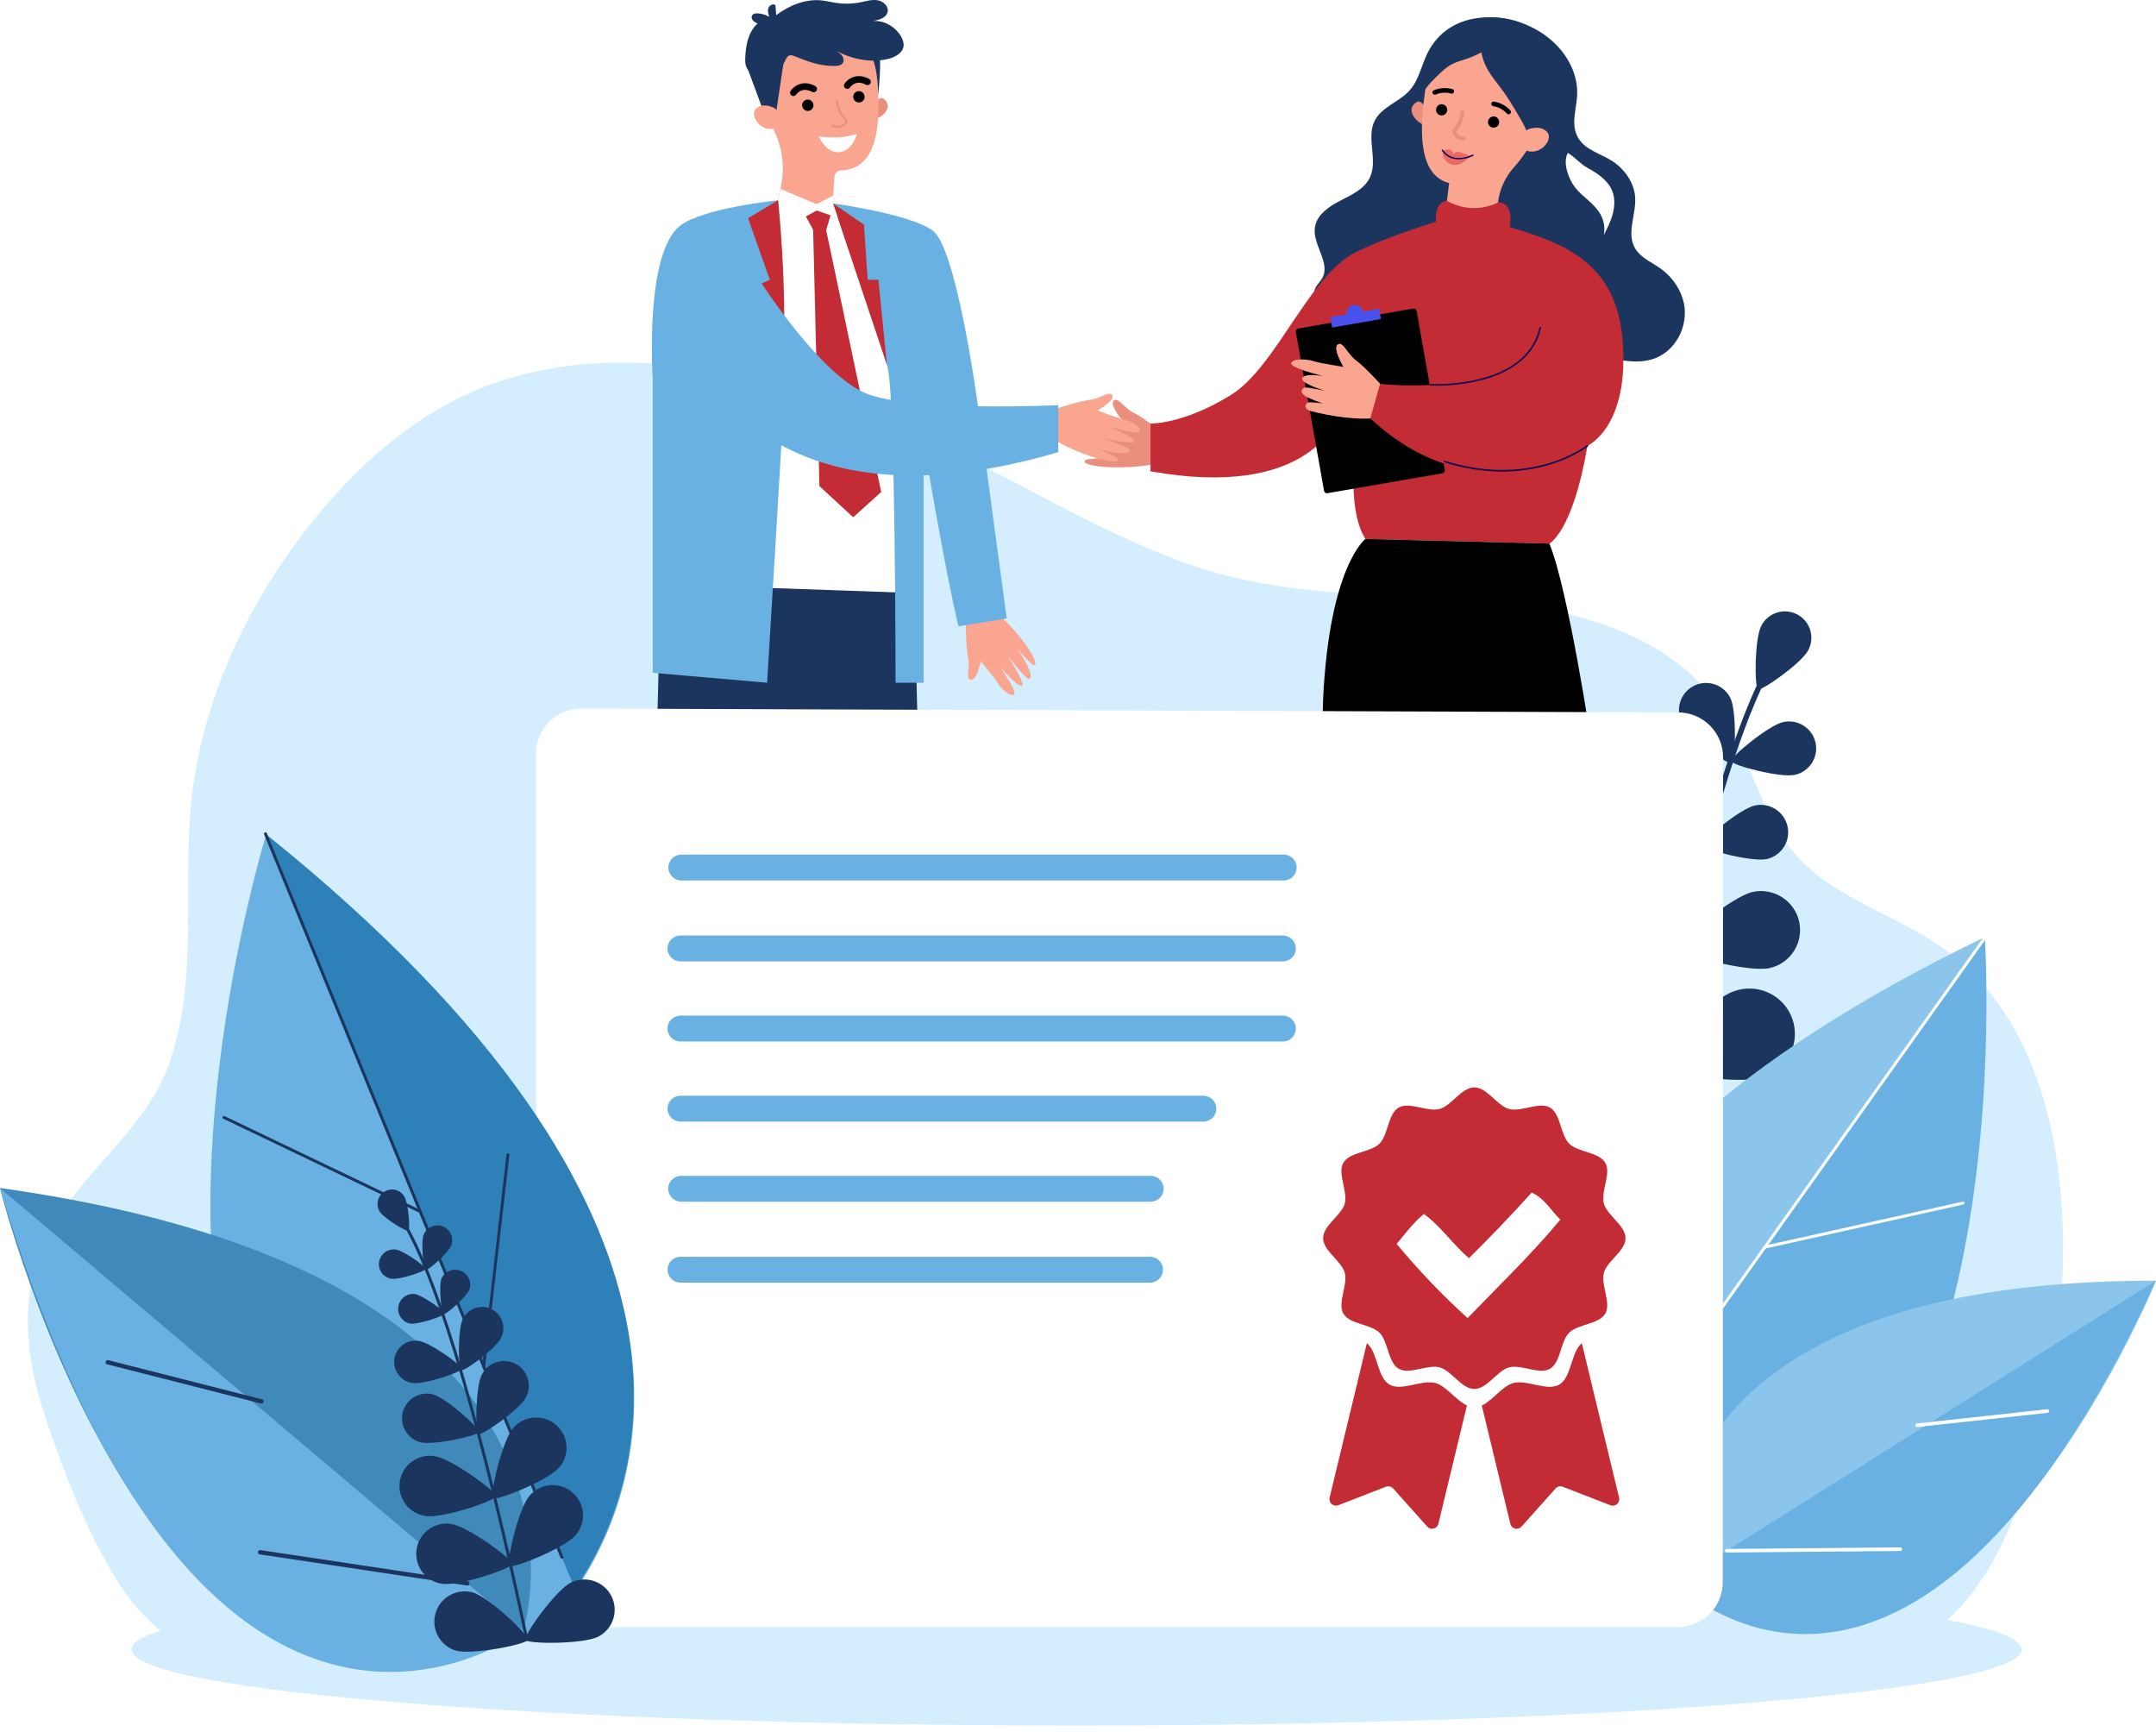 <svg width="300" height="241" viewBox="0 0 300 241" fill="none" xmlns="http://www.w3.org/2000/svg">
<path d="M32.04 231.057C32.103 231.38 24.191 228.195 23.461 227.689C20.559 225.68 17.996 222.703 16.225 219.815C11.923 212.791 8.5 203.974 6.01 196.261C3.4 188.16 2.682 179.104 6.78 171.529C11.615 162.591 20.677 156.993 23.836 147.116C27.854 134.549 25.027 121.4 26.992 108.595C29.058 95.138 35.369 82.344 44.331 71.519C50.448 64.145 58.012 57.485 67.346 53.838C86.581 46.322 110.28 52.446 128.092 60.558C140.573 66.241 152.084 73.722 165.122 78.392C179.082 83.399 193.373 82.409 208.016 83.778C219.477 84.851 231.609 88.388 238.184 96.994C243.508 103.966 244.432 113.316 250.595 119.689C256.231 125.516 265.168 127.731 271.599 132.831C292.238 149.204 288.633 187.227 281.311 208.113C279.122 214.358 276.157 220.562 271.118 225.247C264.824 231.098 255.347 234.915 246.419 233.884H32.59C32.59 233.884 32.041 231.061 32.04 231.057Z" fill="#D5EEFF"/>
<path d="M149.799 240.067C222.428 240.067 281.305 235.325 281.305 229.475C281.305 223.625 222.428 218.883 149.799 218.883C77.171 218.883 18.294 223.625 18.294 229.475C18.294 235.325 77.171 240.067 149.799 240.067Z" fill="#D5EEFF"/>
<path d="M228.425 133.737C230.26 136.704 231.141 148.261 230.288 148.783C229.434 149.306 219.48 143.328 217.645 140.361C216.784 138.936 216.522 137.231 216.915 135.615C217.308 133.999 218.325 132.603 219.745 131.73C221.164 130.858 222.872 130.579 224.496 130.955C226.121 131.331 227.531 132.33 228.42 133.737H228.425Z" fill="#BDD1F9"/>
<path d="M221.416 147.896C224.408 150.945 228.581 164.504 227.709 165.355C226.837 166.206 213.333 161.746 210.343 158.696C208.958 157.222 208.208 155.266 208.252 153.247C208.297 151.228 209.133 149.307 210.581 147.895C212.029 146.483 213.974 145.693 216 145.694C218.025 145.696 219.969 146.488 221.416 147.901V147.896Z" fill="#BDD1F9"/>
<path d="M245.199 168.751C241.027 169.691 227.261 166.124 226.992 164.937C226.723 163.749 237.614 154.625 241.786 153.685C243.79 153.234 245.891 153.595 247.628 154.688C249.365 155.782 250.595 157.519 251.047 159.516C251.5 161.514 251.138 163.61 250.041 165.341C248.945 167.073 247.203 168.3 245.199 168.751Z" fill="#BDD1F9"/>
<path d="M218.429 165.415C221.421 168.464 225.595 182.022 224.722 182.874C223.849 183.726 210.348 179.264 207.356 176.216C206.619 175.497 206.034 174.638 205.635 173.69C205.236 172.742 205.031 171.724 205.031 170.696C205.032 169.668 205.238 168.65 205.638 167.703C206.039 166.755 206.624 165.897 207.362 165.178C208.099 164.459 208.973 163.895 209.932 163.517C210.891 163.139 211.916 162.957 212.947 162.979C213.977 163.002 214.993 163.229 215.935 163.649C216.876 164.068 217.724 164.67 218.429 165.421V165.415Z" fill="#BDD1F9"/>
<path d="M242.213 186.271C238.041 187.211 224.274 183.643 224.005 182.455C223.736 181.268 234.626 172.145 238.799 171.205C240.802 170.754 242.904 171.114 244.641 172.208C246.378 173.301 247.608 175.038 248.061 177.036C248.513 179.033 248.152 181.129 247.055 182.861C245.958 184.593 244.217 185.819 242.213 186.271Z" fill="#BDD1F9"/>
<path d="M209.474 188.234C213.404 189.917 222.443 200.868 221.962 201.987C221.481 203.106 207.294 204.109 203.361 202.426C202.424 202.027 201.574 201.449 200.862 200.722C200.149 199.996 199.587 199.137 199.208 198.194C198.829 197.251 198.64 196.242 198.652 195.226C198.665 194.21 198.878 193.207 199.28 192.273C199.682 191.339 200.265 190.494 200.996 189.785C201.726 189.077 202.59 188.519 203.537 188.144C204.484 187.769 205.496 187.583 206.514 187.599C207.533 187.614 208.539 187.83 209.474 188.234Z" fill="#BDD1F9"/>
<path d="M239.84 203.51C235.817 204.963 221.711 203.139 221.296 202.001C220.88 200.862 230.541 190.446 234.567 189C235.525 188.645 236.545 188.483 237.566 188.524C238.587 188.564 239.59 188.805 240.518 189.233C241.445 189.662 242.278 190.269 242.969 191.02C243.66 191.772 244.195 192.652 244.543 193.61C244.891 194.568 245.046 195.586 244.998 196.604C244.95 197.622 244.7 198.62 244.263 199.541C243.826 200.463 243.211 201.289 242.452 201.972C241.693 202.655 240.807 203.182 239.843 203.521L239.84 203.51Z" fill="#BDD1F9"/>
<path d="M236.998 108.542C237.908 110.447 237.682 117.458 237.138 117.712C236.593 117.967 230.99 113.727 230.081 111.823C229.857 111.369 229.726 110.875 229.695 110.371C229.664 109.866 229.734 109.36 229.901 108.883C230.067 108.405 230.327 107.965 230.666 107.589C231.004 107.212 231.414 106.906 231.872 106.689C232.329 106.472 232.826 106.347 233.332 106.322C233.839 106.298 234.345 106.374 234.822 106.545C235.299 106.717 235.737 106.982 236.11 107.324C236.484 107.666 236.785 108.078 236.998 108.537V108.542Z" fill="#BDD1F9"/>
<path d="M232.313 119.283C233.827 121.874 234.324 131.829 233.582 132.258C232.841 132.688 224.412 127.334 222.899 124.739C222.173 123.494 221.973 122.014 222.343 120.622C222.712 119.231 223.621 118.042 224.869 117.319C226.117 116.595 227.602 116.396 228.997 116.764C230.393 117.133 231.584 118.039 232.31 119.283H232.313Z" fill="#BDD1F9"/>
<path d="M221.598 202.259C221.572 202.262 221.547 202.262 221.522 202.259C221.473 202.253 221.426 202.236 221.384 202.211C221.341 202.186 221.304 202.153 221.275 202.114C221.245 202.075 221.223 202.03 221.211 201.983C221.199 201.935 221.196 201.886 221.203 201.837C228.727 148.363 237.181 110.129 245.006 94.176C245.18 93.822 245.305 93.567 245.348 93.44C245.381 93.347 245.449 93.269 245.538 93.226C245.628 93.182 245.731 93.175 245.825 93.208C245.919 93.24 245.997 93.308 246.04 93.397C246.084 93.486 246.091 93.589 246.058 93.683C245.947 93.963 245.821 94.238 245.68 94.505C237.889 110.388 229.46 148.543 221.946 201.941C221.933 202.026 221.892 202.104 221.828 202.162C221.765 202.22 221.683 202.255 221.598 202.259Z" fill="#1C355E"/>
<path d="M251.608 90.47C250.667 92.27 245.134 96.158 244.623 95.89C244.112 95.621 244.134 88.873 245.075 87.068C245.295 86.634 245.6 86.249 245.971 85.934C246.342 85.619 246.772 85.38 247.236 85.232C247.7 85.083 248.189 85.028 248.674 85.07C249.16 85.111 249.632 85.248 250.064 85.472C250.497 85.697 250.88 86.004 251.192 86.378C251.504 86.751 251.739 87.182 251.883 87.646C252.026 88.111 252.077 88.599 252.03 89.082C251.983 89.566 251.841 90.036 251.611 90.464L251.608 90.47Z" fill="#1C355E"/>
<path d="M240.799 97.162C241.694 99.037 241.473 105.937 240.936 106.193C240.399 106.448 234.883 102.269 233.99 100.389C233.56 99.489 233.506 98.455 233.841 97.515C234.175 96.575 234.87 95.806 235.773 95.378C236.676 94.949 237.713 94.896 238.655 95.229C239.598 95.563 240.369 96.256 240.799 97.156V97.162Z" fill="#1C355E"/>
<path d="M249.752 107.798C247.718 108.246 241.021 106.476 240.897 105.897C240.772 105.318 246.092 100.905 248.126 100.455C249.102 100.24 250.125 100.42 250.968 100.956C251.812 101.492 252.407 102.34 252.623 103.314C252.839 104.288 252.658 105.307 252.121 106.148C251.583 106.989 250.732 107.583 249.756 107.798H249.752Z" fill="#1C355E"/>
<path d="M245.296 149.871C241.984 150.985 230.492 149.239 230.173 148.297C229.855 147.354 237.938 139.026 241.25 137.911C242.044 137.621 242.887 137.493 243.731 137.533C244.575 137.574 245.402 137.782 246.164 138.147C246.926 138.511 247.607 139.024 248.167 139.654C248.727 140.285 249.154 141.022 249.425 141.82C249.695 142.618 249.802 143.462 249.739 144.302C249.677 145.143 249.447 145.962 249.062 146.712C248.677 147.462 248.146 148.127 247.499 148.669C246.852 149.211 246.103 149.619 245.296 149.867V149.871Z" fill="#1C355E"/>
<path d="M245.843 119.515C243.778 119.969 236.977 118.172 236.846 117.584C236.716 116.995 242.126 112.51 244.191 112.055C245.18 111.845 246.211 112.034 247.061 112.58C247.911 113.126 248.51 113.984 248.728 114.968C248.946 115.952 248.765 116.982 248.224 117.834C247.684 118.686 246.828 119.29 245.843 119.515Z" fill="#1C355E"/>
<path d="M246.226 134.685C243.291 135.332 233.629 132.778 233.444 131.943C233.259 131.107 240.943 124.739 243.879 124.087C245.286 123.783 246.757 124.048 247.969 124.822C249.181 125.597 250.036 126.819 250.346 128.221C250.656 129.623 250.397 131.09 249.625 132.302C248.853 133.513 247.631 134.37 246.226 134.685Z" fill="#1C355E"/>
<path d="M218.104 223.433C218.104 223.433 183.712 174.972 276.177 130.502C276.177 130.502 283.391 235.688 218.104 223.433Z" fill="#68B1E2"/>
<path d="M276.284 130.325L214.891 216.673C209.194 201.941 204.34 164.926 276.284 130.325Z" fill="#8BC5EC"/>
<path d="M217.483 213.225C217.516 213.226 217.548 213.218 217.577 213.203C217.606 213.188 217.631 213.166 217.65 213.14L276.449 130.443C276.481 130.399 276.493 130.344 276.484 130.291C276.475 130.238 276.446 130.191 276.402 130.16C276.357 130.129 276.302 130.116 276.249 130.126C276.196 130.135 276.148 130.164 276.117 130.208L217.316 212.905C217.3 212.927 217.289 212.951 217.283 212.978C217.278 213.004 217.277 213.03 217.281 213.057C217.286 213.083 217.296 213.108 217.31 213.131C217.324 213.153 217.343 213.173 217.365 213.188C217.399 213.213 217.441 213.226 217.483 213.225Z" fill="white"/>
<path d="M245.588 173.701C245.603 173.702 245.618 173.702 245.632 173.701L273.198 167.572C273.224 167.566 273.249 167.555 273.271 167.54C273.293 167.524 273.311 167.505 273.326 167.482C273.34 167.46 273.35 167.435 273.355 167.408C273.359 167.382 273.359 167.355 273.353 167.329C273.341 167.277 273.308 167.231 273.263 167.202C273.217 167.173 273.162 167.164 273.109 167.175L245.544 173.295C245.495 173.306 245.451 173.335 245.422 173.375C245.392 173.416 245.379 173.466 245.385 173.516C245.39 173.566 245.414 173.612 245.452 173.646C245.489 173.679 245.538 173.697 245.588 173.697V173.701Z" fill="white"/>
<path d="M232.992 191.415C233.042 191.415 233.09 191.397 233.128 191.364C233.165 191.331 233.189 191.285 233.195 191.235L236.374 163.774C236.377 163.747 236.375 163.72 236.367 163.695C236.36 163.669 236.348 163.645 236.331 163.624C236.314 163.603 236.294 163.586 236.27 163.573C236.247 163.56 236.221 163.551 236.195 163.548C236.141 163.543 236.087 163.558 236.045 163.592C236.003 163.625 235.975 163.674 235.969 163.727L232.794 191.188C232.791 191.214 232.793 191.241 232.801 191.267C232.808 191.293 232.82 191.317 232.837 191.338C232.854 191.358 232.874 191.376 232.898 191.389C232.921 191.402 232.947 191.41 232.973 191.413L232.992 191.415Z" fill="#0B0755"/>
<path d="M233.122 220.239C233.122 220.239 226.078 178.071 300 178.172C300 178.172 271.583 248.603 233.122 220.239Z" fill="#8BC5EC"/>
<path d="M300 178.172L233.122 220.239C233.122 220.239 265.584 252.873 300 178.172Z" fill="#68B1E2"/>
<path d="M284.948 196.552H284.916L266.779 198.535C266.715 198.539 266.651 198.518 266.602 198.477C266.552 198.435 266.521 198.377 266.514 198.313C266.507 198.249 266.525 198.185 266.564 198.134C266.603 198.083 266.661 198.049 266.724 198.039L284.862 196.056C284.924 196.051 284.986 196.069 285.036 196.107C285.086 196.145 285.119 196.2 285.13 196.262C285.141 196.323 285.128 196.387 285.094 196.439C285.061 196.492 285.008 196.53 284.948 196.546V196.552Z" fill="white"/>
<path d="M264.48 215.77C264.461 215.775 264.443 215.777 264.424 215.777L240.278 215.988C240.244 215.99 240.21 215.986 240.177 215.974C240.145 215.963 240.115 215.945 240.09 215.921C240.065 215.898 240.045 215.87 240.032 215.839C240.018 215.807 240.011 215.773 240.011 215.739C240.011 215.705 240.018 215.671 240.032 215.64C240.045 215.608 240.065 215.58 240.09 215.557C240.115 215.533 240.145 215.515 240.177 215.504C240.21 215.492 240.244 215.488 240.278 215.49L264.424 215.278C264.485 215.277 264.545 215.299 264.591 215.34C264.637 215.38 264.667 215.436 264.674 215.497C264.681 215.558 264.666 215.619 264.631 215.669C264.596 215.72 264.544 215.755 264.484 215.77H264.48Z" fill="white"/>
<path d="M171.483 59.827C170.412 60.508 166.209 60.905 166.015 60.603C165.821 60.302 167.955 56.681 169.026 56.002C169.538 55.674 170.158 55.562 170.752 55.69C171.345 55.818 171.865 56.175 172.196 56.683C172.357 56.936 172.466 57.218 172.518 57.513C172.569 57.809 172.562 58.111 172.495 58.404C172.429 58.696 172.306 58.972 172.132 59.216C171.958 59.461 171.738 59.668 171.483 59.827Z" fill="white"/>
<path d="M182.966 31.632C182.609 34.056 185.19 36.572 183.983 38.709C183.713 39.183 183.282 39.558 183.045 40.05C182.525 41.133 183.171 42.5 184.215 43.108C185.259 43.716 186.565 43.702 187.746 43.437C188.927 43.172 190.045 42.682 191.217 42.383C193.846 41.708 196.614 42.016 199.329 41.959C202.083 41.901 204.887 41.468 207.558 42.122C210.642 42.877 213.171 44.976 215.899 46.584C218.691 48.228 221.745 49.381 224.927 49.991C226.587 50.31 228.332 50.474 229.944 49.969C233.157 48.962 234.965 45.38 234.309 42.198C233.935 40.386 232.841 38.764 231.393 37.605C230.102 36.569 228.324 35.99 227.479 34.483C226.296 32.374 227.712 29.77 227.522 27.365C227.364 25.343 225.994 23.466 224.306 22.381C222.731 21.367 220.631 20.902 219.613 19.201C218.508 17.351 219.364 15.204 219.455 13.229C219.587 10.404 218.161 7.638 216.029 5.752C215.38 5.183 214.674 4.68 213.923 4.252C208.894 1.378 201.658 1.512 198.699 7.253C197.793 9.012 197.468 11.098 196.145 12.577C194.708 14.185 192.27 14.867 191.291 16.777C190.061 19.183 191.784 22.293 190.603 24.722C189.832 26.31 188.063 27.115 186.479 27.926C184.896 28.737 183.222 29.889 182.966 31.632ZM218.16 21.274C219.098 21.82 219.842 22.768 220.868 23.334C222.258 24.109 223.692 25.035 224.306 26.489C224.73 27.494 224.696 28.638 224.425 29.693C224.155 30.748 223.662 31.73 223.176 32.703C223.355 31.716 223.187 30.698 222.701 29.82C221.854 28.299 220.183 27.407 219.127 26.02C218.254 24.896 217.404 22.614 218.16 21.274Z" fill="#1C355E"/>
<path d="M162.227 60.537C162.227 60.537 159.073 58.057 157.731 57.415C156.39 56.773 155.577 55.16 154.959 55.756C154.34 56.352 156.209 58.502 156.209 58.502C156.209 58.502 153.172 58.559 152.238 58.436C151.304 58.313 149.574 58.514 149.426 59.183C149.278 59.852 153.817 60.131 153.817 60.131C153.817 60.131 149.976 60.266 149.708 60.859C149.44 61.453 154.356 61.986 154.356 61.986C154.356 61.986 150.251 61.932 149.926 62.205C149.601 62.478 149.941 62.901 151.39 63.269C152.381 63.5 153.394 63.625 154.411 63.642C154.411 63.642 151.524 63.818 151.182 63.955C150.84 64.091 150.48 64.532 152.684 64.853C154.888 65.173 159.767 65.096 162.189 64.081L162.227 60.537Z" fill="#EA8F7D"/>
<path d="M160.089 58.931C160.089 58.931 164.672 59.035 171.242 54.976C177.812 50.917 182.316 37.684 189.218 34.831C195.78 32.125 185.822 58.627 185.822 58.627C185.822 58.627 181.874 69.493 160.089 65.565V58.931Z" fill="#C32C34"/>
<path d="M198.353 14.997C198.353 14.997 197.765 13.829 197.14 14.198C195.542 15.134 196.932 16.816 197.869 17.254L198.353 14.997Z" fill="#EA8F7D"/>
<path d="M209.17 3.032C213.594 3.864 216.738 7.908 216.421 12.344C216.322 13.747 215.888 15.106 215.153 16.306C213.542 19.22 212.218 21.559 210.73 23.201C209.222 24.866 208.361 27.002 208.404 29.237L208.446 31.491C202.947 33.415 201.001 30.582 201.001 30.582L201.644 25.467C196.123 24.122 198.151 14.004 198.529 10.987H198.538C198.548 10.873 198.557 10.758 198.571 10.645C199.203 5.592 204.025 2.063 209.17 3.032Z" fill="#F9A58F"/>
<path d="M208.687 12.055C209.639 13.284 210.434 14.622 211.226 15.958C212.065 17.371 212.927 18.872 212.949 20.506C214.528 19.598 215.657 18.093 216.639 16.572C217.095 15.866 217.534 15.133 217.756 14.327C218.069 13.182 217.929 11.97 217.783 10.788C217.598 9.269 217.386 7.686 216.513 6.417C215.935 5.585 215.104 4.945 214.233 4.41C212.203 3.161 209.84 2.371 207.446 2.409C205.053 2.446 202.638 3.352 200.998 5.074C198.885 7.29 198.279 10.486 197.769 13.483C198.234 12.267 199.204 11.32 200.147 10.414C200.76 9.824 201.388 9.224 202.162 8.867C203.484 8.256 203.807 8.463 206.137 7.287C206.463 9.229 207.494 10.518 208.687 12.055Z" fill="#1C355E"/>
<path d="M212.128 18.438C212.311 18.171 212.585 17.981 212.899 17.902C213.545 17.731 214.661 17.597 215.315 18.422C216.273 19.636 213.714 22.229 211.72 20.54C211.72 20.542 211.175 19.852 212.128 18.438Z" fill="#F9A58F"/>
<path d="M199.817 15.265C199.819 15.111 199.867 14.96 199.956 14.832C200.044 14.705 200.168 14.607 200.313 14.55C200.457 14.493 200.615 14.481 200.766 14.514C200.918 14.547 201.056 14.624 201.163 14.736C201.271 14.848 201.342 14.989 201.369 15.142C201.396 15.294 201.377 15.452 201.314 15.593C201.252 15.735 201.148 15.855 201.017 15.938C200.886 16.021 200.733 16.063 200.578 16.059C200.372 16.053 200.177 15.967 200.034 15.819C199.892 15.67 199.813 15.471 199.817 15.265Z" fill="black"/>
<path d="M207.047 16.969C207.049 16.814 207.098 16.663 207.186 16.535C207.274 16.407 207.399 16.309 207.543 16.252C207.688 16.195 207.846 16.182 207.998 16.215C208.149 16.248 208.288 16.326 208.395 16.438C208.503 16.55 208.575 16.691 208.602 16.844C208.629 16.997 208.61 17.154 208.547 17.296C208.484 17.438 208.381 17.558 208.249 17.641C208.118 17.724 207.965 17.766 207.81 17.762C207.604 17.758 207.408 17.672 207.265 17.523C207.122 17.374 207.044 17.175 207.047 16.969Z" fill="black"/>
<path d="M209.851 15.897C209.898 15.907 209.946 15.907 209.992 15.896C210.038 15.885 210.082 15.864 210.119 15.835C210.153 15.809 210.181 15.776 210.202 15.739C210.222 15.702 210.236 15.662 210.241 15.62C210.245 15.577 210.242 15.535 210.23 15.494C210.218 15.453 210.198 15.415 210.171 15.382C209.576 14.718 208.771 14.277 207.89 14.133C207.805 14.119 207.718 14.139 207.647 14.188C207.577 14.238 207.529 14.314 207.514 14.399C207.503 14.483 207.525 14.569 207.575 14.637C207.626 14.706 207.701 14.752 207.785 14.767C208.506 14.887 209.166 15.245 209.66 15.785C209.708 15.844 209.776 15.884 209.851 15.897Z" fill="black"/>
<path d="M210.089 31.614C210.089 31.614 210.774 28.169 208.455 28.147C208.455 28.147 205.17 30.085 201.331 27.939C201.331 27.939 199.641 27.91 199.805 30.862C199.805 30.862 190.349 33.707 187.196 36.014C184.043 38.322 188.446 64.634 188.446 64.634C188.446 64.634 187.717 71.436 189.995 74.979L215.59 75.623C215.59 75.623 218.852 74.012 220.888 62.018C220.888 62.018 226.825 59.39 225.766 47.187C224.856 36.676 217.82 33.867 210.089 31.614Z" fill="#C32C34"/>
<path d="M202.12 13.008C202.182 12.985 202.236 12.944 202.273 12.889C202.311 12.834 202.331 12.769 202.33 12.703C202.328 12.636 202.307 12.572 202.267 12.518C202.228 12.465 202.173 12.425 202.109 12.405C201.249 12.157 200.33 12.213 199.505 12.563C199.466 12.579 199.431 12.603 199.401 12.633C199.372 12.664 199.348 12.7 199.333 12.739C199.317 12.778 199.309 12.82 199.31 12.862C199.311 12.905 199.32 12.947 199.337 12.985C199.371 13.064 199.436 13.126 199.516 13.157C199.595 13.189 199.685 13.188 199.764 13.154C200.44 12.869 201.193 12.819 201.901 13.011C201.972 13.036 202.049 13.035 202.12 13.008Z" fill="black"/>
<path d="M180.625 45.703L196.658 42.926C196.76 42.907 196.865 42.93 196.95 42.989C197.035 43.047 197.094 43.137 197.114 43.238L201.048 65.389C201.057 65.439 201.055 65.491 201.044 65.541C201.033 65.591 201.012 65.638 200.982 65.68C200.952 65.722 200.915 65.757 200.871 65.784C200.828 65.811 200.78 65.83 200.729 65.838L184.696 68.616C184.594 68.635 184.489 68.612 184.404 68.554C184.319 68.495 184.26 68.405 184.241 68.304L180.307 46.151C180.298 46.101 180.299 46.049 180.311 45.999C180.322 45.949 180.343 45.902 180.373 45.861C180.402 45.819 180.44 45.783 180.483 45.756C180.527 45.729 180.575 45.711 180.625 45.703Z" fill="black"/>
<path d="M191.906 42.96L189.63 43.353C189.574 43.058 189.405 42.797 189.157 42.625C188.91 42.454 188.606 42.387 188.309 42.438C188.162 42.462 188.022 42.515 187.896 42.594C187.769 42.673 187.66 42.776 187.574 42.897C187.488 43.019 187.426 43.156 187.393 43.301C187.361 43.446 187.357 43.596 187.382 43.743L185.108 44.137L185.361 45.564L192.158 44.386L191.906 42.96Z" fill="#4851EC"/>
<path d="M203.185 19.464C202.284 19.214 202.064 18.495 202.085 18.098C202.089 18.029 202.119 17.965 202.169 17.917C203.118 17.025 203.211 15.561 203.216 15.546C203.22 15.474 203.253 15.406 203.307 15.357C203.361 15.309 203.433 15.284 203.505 15.288C203.578 15.292 203.646 15.325 203.695 15.379C203.743 15.433 203.768 15.504 203.764 15.577C203.764 15.643 203.66 17.177 202.637 18.22C202.664 18.44 202.826 18.939 203.704 19.004C203.739 19.006 203.774 19.016 203.806 19.032C203.837 19.048 203.866 19.07 203.889 19.097C203.912 19.124 203.93 19.155 203.941 19.189C203.952 19.223 203.957 19.258 203.954 19.294C203.952 19.329 203.942 19.364 203.926 19.395C203.91 19.427 203.888 19.456 203.861 19.479C203.834 19.502 203.803 19.52 203.769 19.531C203.735 19.542 203.7 19.547 203.664 19.544C203.502 19.533 203.342 19.506 203.185 19.464Z" fill="#EA8F7D"/>
<path d="M221.344 102.872C221.344 102.872 218.219 82.07 215.592 75.622L189.996 74.978C189.996 74.978 184.968 78.735 184.098 97.412C184.024 99.013 183.994 106.481 184.02 108.503C184.02 108.503 211.542 107.246 221.344 102.872Z" fill="black"/>
<path d="M192.872 54.298C192.872 54.298 190.028 51.107 188.74 50.18C187.453 49.252 186.903 47.409 186.137 47.922C185.37 48.435 186.933 51.044 186.933 51.044C186.933 51.044 183.732 50.542 182.767 50.24C181.802 49.938 179.955 49.824 179.672 50.505C179.39 51.187 184.109 52.314 184.109 52.314C184.109 52.314 181.309 51.837 181.185 52.681C181.081 53.364 184.325 54.361 184.325 54.361C184.325 54.361 182.138 53.889 181.678 53.913C181.13 53.942 180.601 54.685 182.054 55.337C183.507 55.99 184.071 56.113 184.071 56.113C184.071 56.113 182.437 55.911 182.054 55.996C181.67 56.081 181.198 56.868 182.502 57.216C184.794 57.83 189.429 58.639 192.169 58.018L192.872 54.298Z" fill="#F9A58F"/>
<path d="M220.889 62.017C220.889 62.017 205.88 72.341 190.677 58.213L192.031 53.404C192.031 53.404 211.351 55.657 214.774 45.599L220.889 62.017Z" fill="#C32C34"/>
<path d="M209.022 65.607C206.627 65.607 203.918 65.248 200.947 64.305C200.933 64.301 200.919 64.294 200.908 64.285C200.897 64.275 200.887 64.264 200.88 64.251C200.873 64.237 200.869 64.223 200.868 64.209C200.867 64.194 200.868 64.179 200.873 64.165C200.883 64.137 200.903 64.113 200.93 64.1C200.956 64.086 200.987 64.083 201.016 64.092C213.111 67.933 220.743 61.991 220.818 61.929C220.842 61.911 220.872 61.902 220.902 61.906C220.932 61.909 220.959 61.924 220.979 61.947C220.988 61.959 220.995 61.972 220.999 61.986C221.003 62 221.004 62.015 221.002 62.029C221.001 62.044 220.996 62.058 220.989 62.071C220.982 62.084 220.972 62.095 220.961 62.104C220.904 62.15 216.468 65.607 209.022 65.607Z" fill="#0B0755"/>
<path d="M199.797 53.668C199.34 53.668 199.068 53.654 199.051 53.653C199.022 53.65 198.995 53.636 198.975 53.614C198.956 53.592 198.946 53.563 198.947 53.534C198.95 53.505 198.964 53.477 198.986 53.458C199.009 53.439 199.037 53.429 199.067 53.43C199.201 53.441 212.295 54.101 214.206 45.575C214.213 45.546 214.231 45.521 214.257 45.505C214.282 45.489 214.313 45.484 214.342 45.49C214.356 45.493 214.37 45.499 214.382 45.507C214.394 45.515 214.405 45.526 214.413 45.538C214.421 45.55 214.427 45.564 214.429 45.579C214.432 45.593 214.431 45.608 214.428 45.622C212.744 53.125 202.641 53.668 199.797 53.668Z" fill="#0B0755"/>
<path d="M200.748 20.989C200.748 20.989 201.427 20.657 201.774 20.819C202.121 20.981 202.241 21.45 202.241 21.45C202.241 21.45 202.534 21.054 202.978 21.124C203.422 21.194 204.601 21.748 204.601 21.748C204.601 21.748 203.125 23.408 201.863 22.853C201.511 22.712 201.214 22.461 201.015 22.139C200.815 21.816 200.724 21.438 200.755 21.06L200.748 20.994V20.989Z" fill="#EA6868"/>
<path d="M201.849 21.962C203.307 22.541 204.974 21.693 205 21.682C205.022 21.668 205.039 21.647 205.046 21.622C205.054 21.597 205.052 21.57 205.04 21.546C205.027 21.524 205.006 21.507 204.981 21.499C204.956 21.491 204.929 21.493 204.905 21.505C204.792 21.562 202.197 22.881 200.784 20.842C200.769 20.82 200.745 20.806 200.719 20.801C200.693 20.796 200.666 20.801 200.644 20.816C200.623 20.831 200.608 20.855 200.603 20.88C200.598 20.906 200.604 20.933 200.618 20.955C200.917 21.407 201.346 21.758 201.849 21.962Z" fill="#0B0755"/>
<path d="M127.827 107.246L127.162 78.96L105.784 79.944L91.882 83.923L91.387 102.872C91.387 102.872 102.172 106.164 127.827 107.246Z" fill="#1C355E"/>
<path d="M134.382 86.275C134.382 86.275 134.392 90.126 134.708 91.519C135.024 92.913 134.285 94.491 135.115 94.592C135.945 94.693 136.459 91.99 136.459 91.99C136.459 91.99 138.334 94.222 138.809 94.994C139.284 95.766 140.475 96.936 141.078 96.638C141.682 96.341 139.149 92.788 139.149 92.788C139.149 92.788 141.576 95.573 142.188 95.416C142.799 95.258 140.24 91.266 140.24 91.266C140.24 91.266 142.681 94.362 143.087 94.44C143.492 94.519 143.607 94.007 143.015 92.704C142.591 91.824 142.074 90.991 141.472 90.221C141.472 90.221 143.353 92.27 143.659 92.438C143.966 92.606 144.527 92.612 143.44 90.773C142.352 88.934 139.343 85.338 137.102 84.144L134.382 86.275Z" fill="#F9A58F"/>
<path d="M108.269 27.867L104.02 32.076L102.172 60.023V81.629L125.866 82.456V44.327L121.668 30.562L114.716 27.867H108.269Z" fill="white"/>
<path d="M121.709 14.329C121.709 14.329 122.438 13.316 122.972 13.754C124.335 14.871 122.892 16.208 121.951 16.485L121.709 14.329Z" fill="#EA8F7D"/>
<path d="M122.137 10.521H122.126C122.133 10.417 122.14 10.304 122.145 10.194C122.3 5.347 118.284 1.325 113.291 1.494C109.135 1.633 105.638 4.787 105.121 8.862C104.935 10.306 105.131 11.774 105.689 13.12C106.418 15.117 107.059 16.827 107.751 18.252C108.885 20.615 109.21 23.285 108.674 25.85L108.257 27.867C113.418 30.79 115.894 28.299 115.894 28.299L116.11 24.58C116.125 24.345 116.228 24.124 116.399 23.961C116.569 23.798 116.795 23.705 117.03 23.7H117.04C123.573 23.487 122.045 13.416 122.137 10.521Z" fill="#F9A58F"/>
<path d="M113.195 14.672C113.202 14.515 113.162 14.36 113.079 14.225C112.997 14.091 112.877 13.984 112.734 13.918C112.591 13.852 112.432 13.831 112.276 13.855C112.121 13.88 111.976 13.95 111.861 14.058C111.745 14.165 111.664 14.304 111.628 14.457C111.592 14.61 111.602 14.77 111.657 14.918C111.712 15.065 111.81 15.193 111.938 15.285C112.066 15.376 112.218 15.428 112.376 15.433C112.48 15.437 112.583 15.421 112.681 15.385C112.778 15.348 112.868 15.293 112.944 15.223C113.02 15.152 113.081 15.067 113.125 14.973C113.168 14.878 113.192 14.776 113.195 14.672Z" fill="black"/>
<path d="M120.306 13.496C120.313 13.339 120.272 13.184 120.19 13.049C120.108 12.915 119.988 12.808 119.845 12.742C119.702 12.677 119.542 12.655 119.387 12.679C119.231 12.704 119.087 12.775 118.971 12.882C118.856 12.989 118.775 13.128 118.739 13.281C118.702 13.434 118.713 13.594 118.768 13.742C118.823 13.889 118.921 14.017 119.049 14.109C119.177 14.2 119.329 14.252 119.486 14.257C119.59 14.261 119.694 14.245 119.792 14.209C119.889 14.173 119.979 14.118 120.055 14.047C120.131 13.976 120.192 13.891 120.236 13.797C120.279 13.702 120.303 13.6 120.306 13.496Z" fill="black"/>
<path d="M110.387 13.359C110.303 13.356 110.221 13.331 110.15 13.286C110.098 13.254 110.054 13.211 110.019 13.162C109.984 13.112 109.96 13.056 109.947 12.997C109.934 12.938 109.933 12.876 109.943 12.817C109.954 12.757 109.977 12.7 110.01 12.649C110.427 12.005 111.687 11.034 113.439 11.968C113.493 11.996 113.54 12.035 113.579 12.081C113.618 12.128 113.647 12.182 113.664 12.24C113.682 12.299 113.687 12.36 113.681 12.42C113.675 12.48 113.657 12.539 113.628 12.592C113.568 12.7 113.468 12.78 113.35 12.815C113.232 12.85 113.104 12.837 112.995 12.779C111.558 12.011 110.825 13.102 110.794 13.149C110.751 13.216 110.69 13.271 110.619 13.307C110.547 13.344 110.467 13.362 110.387 13.359Z" fill="black"/>
<path d="M117.88 12.365C117.796 12.362 117.714 12.337 117.643 12.292C117.592 12.26 117.547 12.217 117.513 12.168C117.478 12.118 117.453 12.062 117.44 12.003C117.427 11.944 117.426 11.883 117.437 11.823C117.448 11.763 117.47 11.706 117.503 11.655C117.92 11.011 119.18 10.04 120.932 10.974C120.986 11.002 121.033 11.041 121.072 11.088C121.11 11.134 121.139 11.188 121.157 11.247C121.174 11.305 121.18 11.366 121.174 11.426C121.168 11.486 121.15 11.545 121.121 11.598C121.061 11.706 120.961 11.786 120.843 11.82C120.724 11.855 120.597 11.842 120.488 11.783C119.051 11.016 118.318 12.107 118.288 12.154C118.244 12.221 118.183 12.276 118.112 12.313C118.04 12.35 117.961 12.368 117.88 12.365Z" fill="black"/>
<path d="M104.02 9.508L106.417 15.997L107.979 15.739L109.249 7.26L104.02 9.508Z" fill="#1C355E"/>
<path d="M108.226 15.565C108.092 15.289 107.863 15.07 107.58 14.95C106.996 14.696 105.965 14.408 105.228 15.091C104.146 16.095 106.165 18.907 108.297 17.607C108.297 17.607 108.912 17.035 108.226 15.565Z" fill="#F9A58F"/>
<path d="M117.191 17.645C116.959 17.744 116.707 17.788 116.455 17.773C116.204 17.758 115.959 17.683 115.741 17.556C115.726 17.546 115.713 17.534 115.703 17.519C115.693 17.504 115.686 17.488 115.683 17.47C115.679 17.452 115.679 17.434 115.683 17.417C115.686 17.399 115.693 17.383 115.703 17.368C115.724 17.338 115.756 17.317 115.791 17.309C115.827 17.302 115.864 17.309 115.895 17.329C115.925 17.349 116.668 17.816 117.448 17.159C117.575 17.055 117.642 16.964 117.647 16.897C117.654 16.804 117.543 16.679 117.393 16.507C117.044 16.111 116.455 15.448 116.317 13.986C116.316 13.951 116.329 13.917 116.352 13.891C116.376 13.865 116.408 13.849 116.442 13.845C116.477 13.842 116.512 13.852 116.539 13.873C116.567 13.894 116.586 13.925 116.592 13.96C116.726 15.334 117.253 15.932 117.602 16.327C117.79 16.541 117.939 16.71 117.923 16.917C117.913 17.065 117.819 17.203 117.627 17.367C117.496 17.48 117.349 17.573 117.191 17.645Z" fill="#EA8F7D"/>
<path d="M113.937 18.976C113.937 18.976 117.166 19.471 119.249 18.59C119.249 18.59 118.66 21.037 116.769 21.174C114.877 21.31 113.937 18.976 113.937 18.976Z" fill="white"/>
<path d="M120.869 7.202C120.869 7.202 122.068 8.092 122.206 13.222C122.206 13.222 122.806 7.527 122.183 6.873C121.56 6.22 120.869 7.202 120.869 7.202Z" fill="#1C355E"/>
<path d="M115.905 28.299C115.905 28.299 122.439 46.805 123.525 51.21C124.61 55.615 124.611 94.985 124.611 94.985H128.514V61.424C128.514 61.424 131.402 79.012 133.373 87.136L140.083 86.034C140.083 86.034 137.395 66.213 136.579 60.017C135.762 53.82 132.974 34.415 129.768 32.074C126.562 29.734 115.905 28.299 115.905 28.299Z" fill="#68B1E2"/>
<path d="M108.273 27.867C108.273 27.867 109.5 46.392 109.253 52.174C109.006 57.956 106.743 94.982 106.743 94.982L90.829 93.605V52.724C90.829 52.724 89.632 35.279 94.65 31.39C97.83 28.92 108.273 27.867 108.273 27.867Z" fill="#68B1E2"/>
<path d="M146.559 56.981C146.559 56.981 150.262 55.765 151.699 55.618C153.135 55.472 154.417 54.277 154.778 55.023C155.138 55.769 152.713 57.105 152.713 57.105C152.713 57.105 155.453 58.154 156.343 58.353C157.234 58.553 158.739 59.3 158.644 59.956C158.549 60.612 154.334 59.373 154.334 59.373C154.334 59.373 157.779 60.76 157.823 61.383C157.867 62.006 153.22 60.878 153.22 60.878C153.22 60.878 156.97 62.179 157.172 62.535C157.374 62.891 156.924 63.159 155.484 63.019C154.505 62.904 153.541 62.684 152.609 62.364C152.609 62.364 155.173 63.474 155.435 63.717C155.696 63.961 155.878 64.474 153.768 64.04C151.659 63.606 147.249 61.932 145.39 60.213L146.559 56.981Z" fill="#F9A58F"/>
<path d="M108.273 27.867L104.088 30.356L107.12 38.924L105.551 39.648L108.944 50.075C108.944 50.075 109.627 41.791 108.273 27.867Z" fill="#C32C34"/>
<path d="M113.645 28.67C113.496 28.774 111.929 29.737 111.929 29.737L113.147 31.973L114.018 67.624L118.716 71.96L122.614 68.45L114.96 32.008L115.726 29.427L113.645 28.67Z" fill="#C32C34"/>
<path d="M147.248 62.91V56.374C147.248 56.374 127.291 57.302 120.737 54.825C114.184 52.349 105.656 38.926 105.656 38.926L94.227 43.781C94.227 43.781 101.385 76.33 147.248 62.91Z" fill="#68B1E2"/>
<path d="M115.905 28.299L120.221 31.251L120.737 38.924H122.231L123.402 50.734L115.905 28.299Z" fill="#C32C34"/>
<path d="M108.273 27.867L108.597 26.284C108.597 26.284 113.59 28.423 113.649 28.389C113.709 28.355 115.974 27.185 115.974 27.185L115.91 28.299L116.581 30.306L113.649 29.288L111.092 30.668L108.273 27.867Z" fill="white"/>
<path d="M116.12 9.18C116.551 9.18 117.051 9.113 117.279 8.75C117.464 8.456 117.39 8.06 117.193 7.774C116.996 7.489 116.696 7.291 116.405 7.1C118.572 8.238 121.131 8.765 123.522 8.213C124.526 7.983 125.63 7.387 125.733 6.376C125.777 5.938 125.616 5.503 125.401 5.117C124.634 3.745 123.06 2.811 121.477 2.922C122.322 2.777 123.34 2.476 123.515 1.648C123.678 0.879 122.918 0.174 122.134 0.039C121.351 -0.097 120.559 0.153 119.78 0.31C118.633 0.541 117.454 0.569 116.296 0.395C115.62 0.291 114.955 0.121 114.273 0.053C112.032 -0.169 109.802 0.761 108.009 2.109C107.972 1.641 107.934 1.174 107.895 0.707C107.562 0.458 107.046 0.739 106.914 1.129C106.781 1.52 106.914 1.945 107.036 2.338C106.545 2.055 105.994 1.891 105.427 1.86C105.15 1.844 104.83 1.883 104.672 2.108C104.514 2.333 104.589 2.628 104.758 2.836C104.926 3.044 105.174 3.159 105.411 3.273C104.116 4.436 103.764 6.3 103.7 8.026C103.683 8.484 103.684 8.963 103.873 9.379C104.049 9.766 104.369 10.069 104.681 10.362C105.152 10.803 105.706 11.274 106.354 11.232C106.661 11.197 106.955 11.085 107.207 10.907C107.968 10.421 108.518 9.701 108.978 8.942C109.471 8.124 109.525 7.395 110.54 7.81C112.394 8.56 114.071 9.197 116.12 9.18Z" fill="#1C355E"/>
<g filter="url(#filter0_d_146_2332)">
<path d="M240.758 107.345L240.719 222.126C240.718 223.779 240.059 225.363 238.887 226.531C237.715 227.699 236.126 228.355 234.469 228.355H81.839C80.183 228.355 78.594 227.699 77.422 226.532C76.25 225.364 75.591 223.78 75.59 222.129V106.807C75.59 105.987 75.752 105.175 76.068 104.417C76.383 103.66 76.846 102.972 77.428 102.393C78.011 101.814 78.702 101.356 79.463 101.044C80.224 100.732 81.039 100.573 81.861 100.576L234.531 101.112C236.185 101.118 237.769 101.777 238.936 102.946C240.104 104.114 240.759 105.696 240.758 107.345Z" fill="white"/>
</g>
<path d="M74.993 227.375C74.993 227.375 122.744 185.1 37.008 116.206C37.008 116.206 3.808 224.334 74.993 227.375Z" fill="#68B1E2"/>
<path d="M36.938 115.997L79.999 221.084C89.544 207.086 103.647 169.597 36.938 115.997Z" fill="#2E81B8"/>
<path d="M78.18 216.853C78.207 216.853 78.233 216.848 78.258 216.838C78.283 216.828 78.306 216.813 78.325 216.795C78.345 216.776 78.36 216.754 78.371 216.73C78.382 216.705 78.388 216.678 78.388 216.652C78.389 216.625 78.384 216.598 78.374 216.573L37.127 115.917C37.106 115.867 37.066 115.827 37.017 115.806C36.967 115.786 36.911 115.785 36.861 115.806C36.811 115.826 36.771 115.866 36.75 115.915C36.729 115.965 36.729 116.021 36.749 116.071L77.991 216.724C78.006 216.762 78.032 216.794 78.066 216.817C78.1 216.84 78.139 216.853 78.18 216.853Z" fill="#1C355E"/>
<path d="M58.469 168.745C58.515 168.745 58.56 168.73 58.596 168.701C58.633 168.673 58.658 168.632 58.668 168.587C58.678 168.542 58.673 168.495 58.653 168.454C58.633 168.412 58.599 168.379 58.557 168.359L31.255 155.277C31.23 155.264 31.204 155.256 31.177 155.254C31.149 155.252 31.122 155.255 31.096 155.263C31.07 155.272 31.046 155.285 31.025 155.303C31.005 155.321 30.988 155.343 30.976 155.368C30.964 155.393 30.957 155.419 30.956 155.447C30.954 155.474 30.959 155.501 30.968 155.527C30.978 155.552 30.992 155.576 31.011 155.596C31.03 155.616 31.053 155.631 31.078 155.642L58.38 168.726C58.408 168.738 58.438 168.745 58.469 168.745Z" fill="#1C355E"/>
<path d="M67.304 190.306C67.353 190.305 67.402 190.287 67.439 190.254C67.476 190.221 67.5 190.175 67.506 190.126L70.882 160.668C70.885 160.617 70.868 160.566 70.834 160.526C70.8 160.486 70.753 160.461 70.701 160.455C70.649 160.449 70.597 160.463 70.555 160.494C70.513 160.525 70.485 160.571 70.476 160.622L67.1 190.079C67.094 190.133 67.11 190.187 67.144 190.229C67.178 190.271 67.227 190.298 67.28 190.304L67.304 190.306Z" fill="#1C355E"/>
<path d="M72.818 226.87C72.818 226.87 88.401 177.643 0 165.28C0 165.28 22.016 254.29 72.818 226.87Z" fill="#3F89BB"/>
<path d="M0 165.28L72.818 226.87C72.818 226.87 28.462 260.41 0 165.28Z" fill="#68B1E2"/>
<path d="M14.875 189.798L14.913 189.81L36.262 195.245C36.302 195.26 36.344 195.267 36.387 195.265C36.43 195.263 36.472 195.252 36.51 195.232C36.548 195.213 36.582 195.185 36.608 195.152C36.635 195.119 36.655 195.08 36.665 195.039C36.676 194.997 36.678 194.954 36.67 194.912C36.663 194.87 36.647 194.83 36.623 194.794C36.599 194.759 36.567 194.729 36.531 194.707C36.494 194.684 36.453 194.67 36.411 194.664L15.062 189.23C14.988 189.212 14.91 189.223 14.843 189.26C14.777 189.297 14.727 189.358 14.704 189.43C14.68 189.502 14.685 189.581 14.717 189.649C14.748 189.718 14.805 189.773 14.875 189.802V189.798Z" fill="#1C355E"/>
<path d="M36.085 216.233C36.106 216.241 36.129 216.247 36.151 216.25L64.985 220.58C65.024 220.586 65.064 220.584 65.102 220.575C65.141 220.565 65.177 220.548 65.209 220.525C65.241 220.501 65.268 220.472 65.288 220.438C65.309 220.404 65.322 220.366 65.328 220.327C65.334 220.288 65.332 220.248 65.323 220.21C65.313 220.171 65.296 220.135 65.272 220.104C65.249 220.072 65.219 220.045 65.185 220.025C65.151 220.004 65.114 219.991 65.074 219.985L36.241 215.655C36.167 215.643 36.09 215.658 36.027 215.699C35.964 215.739 35.918 215.802 35.898 215.875C35.879 215.947 35.887 216.024 35.922 216.091C35.956 216.158 36.014 216.209 36.085 216.235V216.233Z" fill="#1C355E"/>
<path d="M73.309 228.284C73.323 228.285 73.337 228.285 73.35 228.284C73.403 228.273 73.45 228.241 73.479 228.196C73.509 228.15 73.519 228.095 73.508 228.042C67.428 199.211 61.401 178.709 56.555 170.315C56.447 170.128 56.369 169.994 56.341 169.926C56.331 169.901 56.316 169.877 56.297 169.858C56.278 169.838 56.255 169.822 56.23 169.811C56.204 169.8 56.177 169.795 56.15 169.795C56.122 169.795 56.095 169.8 56.07 169.811C56.044 169.822 56.021 169.837 56.002 169.857C55.983 169.877 55.968 169.9 55.958 169.926C55.948 169.951 55.944 169.979 55.945 170.006C55.946 170.034 55.952 170.061 55.964 170.085C56.034 170.233 56.112 170.378 56.196 170.518C61.028 178.876 67.032 199.336 73.104 228.127C73.115 228.173 73.141 228.214 73.179 228.242C73.216 228.271 73.262 228.285 73.309 228.284Z" fill="#1C355E"/>
<path d="M52.824 168.538C53.406 169.483 56.558 171.395 56.828 171.23C57.099 171.065 56.834 167.392 56.256 166.448C56.118 166.223 55.938 166.027 55.724 165.872C55.511 165.717 55.269 165.606 55.012 165.544C54.756 165.482 54.489 165.471 54.228 165.512C53.968 165.552 53.717 165.644 53.492 165.781C53.267 165.918 53.071 166.099 52.915 166.311C52.76 166.524 52.648 166.765 52.586 167.021C52.524 167.277 52.513 167.543 52.553 167.803C52.594 168.063 52.686 168.312 52.824 168.537V168.538Z" fill="#1C355E"/>
<path d="M58.956 171.777C58.539 172.831 58.915 176.579 59.216 176.698C59.518 176.818 62.359 174.34 62.782 173.286C62.881 173.035 62.93 172.768 62.926 172.498C62.922 172.229 62.864 171.963 62.757 171.716C62.649 171.469 62.494 171.245 62.3 171.057C62.106 170.87 61.877 170.723 61.625 170.623C61.374 170.524 61.106 170.476 60.836 170.48C60.566 170.484 60.299 170.542 60.051 170.649C59.803 170.756 59.579 170.911 59.391 171.104C59.203 171.298 59.055 171.526 58.956 171.777Z" fill="#1C355E"/>
<path d="M54.477 177.902C55.6 178.07 59.179 176.857 59.227 176.541C59.274 176.224 56.213 174.013 55.089 173.845C54.822 173.805 54.549 173.818 54.286 173.883C54.024 173.948 53.777 174.064 53.559 174.224C53.12 174.548 52.827 175.032 52.746 175.571C52.706 175.838 52.718 176.11 52.784 176.372C52.849 176.634 52.965 176.88 53.126 177.097C53.287 177.314 53.489 177.497 53.721 177.636C53.952 177.776 54.209 177.868 54.477 177.908V177.902Z" fill="#1C355E"/>
<path d="M67.048 191.235C66.16 192.918 66.109 199.244 66.591 199.494C67.073 199.744 72.272 196.128 73.16 194.443C73.381 194.043 73.519 193.602 73.567 193.147C73.615 192.692 73.571 192.233 73.439 191.795C73.307 191.357 73.089 190.95 72.797 190.597C72.505 190.244 72.146 189.953 71.741 189.74C71.335 189.527 70.891 189.397 70.434 189.357C69.977 189.317 69.517 189.368 69.08 189.507C68.644 189.646 68.239 189.87 67.89 190.167C67.541 190.464 67.255 190.827 67.048 191.235Z" fill="#1C355E"/>
<path d="M58.464 200.641C60.308 201.125 66.497 199.751 66.638 199.225C66.778 198.699 62.067 194.465 60.222 193.98C59.341 193.763 58.41 193.9 57.63 194.361C56.85 194.823 56.283 195.572 56.052 196.447C55.821 197.322 55.945 198.252 56.396 199.037C56.847 199.822 57.59 200.398 58.464 200.641Z" fill="#1C355E"/>
<path d="M71.39 198.684C69.876 200.454 68.106 207.989 68.613 208.421C69.121 208.852 76.303 205.925 77.819 204.155C78.547 203.304 78.906 202.201 78.817 201.087C78.729 199.973 78.2 198.939 77.348 198.214C76.495 197.488 75.388 197.13 74.271 197.218C73.154 197.307 72.117 197.834 71.39 198.684Z" fill="#1C355E"/>
<path d="M59.217 210.914C61.523 211.273 68.886 208.824 68.988 208.166C69.091 207.508 62.818 202.943 60.517 202.588C59.965 202.494 59.4 202.511 58.854 202.637C58.309 202.763 57.794 202.996 57.339 203.322C56.885 203.649 56.5 204.062 56.207 204.537C55.914 205.013 55.719 205.542 55.633 206.094C55.547 206.646 55.572 207.209 55.706 207.751C55.84 208.293 56.081 208.803 56.414 209.251C56.748 209.7 57.167 210.078 57.648 210.363C58.13 210.648 58.663 210.836 59.217 210.914Z" fill="#1C355E"/>
<path d="M73.667 208.109C72.153 209.88 70.383 217.414 70.889 217.845C71.395 218.276 78.581 215.35 80.095 213.58C80.46 213.16 80.738 212.672 80.913 212.144C81.088 211.616 81.156 211.059 81.115 210.505C81.073 209.951 80.921 209.41 80.669 208.914C80.416 208.419 80.068 207.978 79.644 207.617C79.22 207.256 78.729 206.982 78.198 206.812C77.667 206.641 77.108 206.577 76.552 206.622C75.997 206.668 75.456 206.823 74.961 207.078C74.465 207.334 74.026 207.684 73.667 208.109Z" fill="#1C355E"/>
<path d="M61.493 220.341C63.799 220.698 71.156 218.251 71.264 217.592C71.372 216.933 65.1 212.368 62.792 212.013C61.685 211.841 60.554 212.115 59.649 212.775C58.744 213.434 58.139 214.425 57.967 215.529C57.795 216.633 58.069 217.761 58.731 218.663C59.392 219.565 60.386 220.169 61.493 220.341Z" fill="#1C355E"/>
<path d="M79.388 220.198C77.311 221.26 72.797 227.555 73.102 228.146C73.407 228.737 81.166 228.76 83.244 227.698C84.238 227.186 84.989 226.303 85.331 225.24C85.672 224.178 85.578 223.024 85.068 222.031C84.557 221.038 83.673 220.288 82.609 219.944C81.544 219.6 80.386 219.692 79.389 220.198H79.388Z" fill="#1C355E"/>
<path d="M63.426 229.637C65.669 230.28 73.279 228.767 73.464 228.128C73.649 227.49 68.002 222.18 65.759 221.537C64.688 221.251 63.548 221.395 62.583 221.939C61.618 222.483 60.906 223.384 60.601 224.446C60.296 225.508 60.421 226.648 60.95 227.619C61.48 228.59 62.37 229.315 63.43 229.637H63.426Z" fill="#1C355E"/>
<path d="M61.448 177.836C61.023 178.906 61.406 182.711 61.712 182.837C62.018 182.962 64.91 180.44 65.335 179.369C65.494 178.865 65.456 178.32 65.228 177.843C65.001 177.366 64.6 176.993 64.107 176.798C63.615 176.604 63.066 176.603 62.573 176.796C62.08 176.988 61.678 177.36 61.448 177.836Z" fill="#1C355E"/>
<path d="M57.039 184.137C58.181 184.309 61.812 183.078 61.866 182.754C61.919 182.43 58.804 180.187 57.662 180.015C57.134 179.973 56.609 180.133 56.194 180.461C55.778 180.79 55.504 181.264 55.425 181.786C55.346 182.309 55.468 182.842 55.768 183.279C56.068 183.715 56.522 184.021 57.039 184.137Z" fill="#1C355E"/>
<path d="M64.397 183.513C63.67 184.98 63.768 190.417 64.187 190.623C64.606 190.83 68.996 187.605 69.721 186.136C69.901 185.786 70.009 185.405 70.04 185.013C70.07 184.622 70.022 184.228 69.898 183.856C69.775 183.483 69.578 183.138 69.32 182.842C69.062 182.546 68.747 182.304 68.394 182.13C68.041 181.956 67.656 181.854 67.263 181.829C66.871 181.805 66.477 181.859 66.105 181.987C65.733 182.116 65.39 182.317 65.097 182.579C64.804 182.841 64.566 183.159 64.397 183.513Z" fill="#1C355E"/>
<path d="M57.394 192.409C59.016 192.652 64.181 190.9 64.25 190.443C64.319 189.987 59.907 186.796 58.277 186.552C57.89 186.492 57.495 186.509 57.115 186.601C56.735 186.694 56.377 186.86 56.061 187.091C55.746 187.322 55.479 187.613 55.277 187.947C55.074 188.281 54.94 188.651 54.882 189.037C54.823 189.423 54.842 189.816 54.937 190.195C55.032 190.574 55.2 190.93 55.434 191.243C55.667 191.557 55.96 191.821 56.296 192.021C56.632 192.221 57.005 192.353 57.392 192.409H57.394Z" fill="#1C355E"/>
<path d="M178.622 118.894H94.804C93.808 118.894 93 119.7 93 120.693C93 121.687 93.808 122.493 94.804 122.493H178.622C179.619 122.493 180.427 121.687 180.427 120.693C180.427 119.7 179.619 118.894 178.622 118.894Z" fill="#68B1E2"/>
<path d="M178.506 130.154H94.688C93.691 130.154 92.883 130.959 92.883 131.953C92.883 132.947 93.691 133.752 94.688 133.752H178.506C179.502 133.752 180.31 132.947 180.31 131.953C180.31 130.959 179.502 130.154 178.506 130.154Z" fill="#68B1E2"/>
<path d="M178.506 141.297H94.688C93.691 141.297 92.883 142.103 92.883 143.097C92.883 144.09 93.691 144.896 94.688 144.896H178.506C179.502 144.896 180.31 144.09 180.31 143.097C180.31 142.103 179.502 141.297 178.506 141.297Z" fill="#68B1E2"/>
<path d="M167.446 152.441H94.688C93.691 152.441 92.883 153.246 92.883 154.24C92.883 155.234 93.691 156.039 94.688 156.039H167.446C168.443 156.039 169.251 155.234 169.251 154.24C169.251 153.246 168.443 152.441 167.446 152.441Z" fill="#68B1E2"/>
<path d="M215.668 190.429C217.175 189.559 217.117 186.632 218.339 185.413C219.561 184.194 222.498 184.252 223.369 182.75C224.228 181.269 222.72 178.766 223.172 177.075C223.61 175.441 226.185 174.03 226.185 172.258C226.185 170.485 223.61 169.075 223.172 167.44C222.72 165.75 224.228 163.248 223.369 161.767C222.498 160.266 219.561 160.323 218.34 159.104C217.119 157.885 217.176 154.957 215.668 154.088C214.184 153.231 211.674 154.736 209.978 154.284C208.339 153.848 206.925 151.28 205.147 151.28C203.369 151.28 201.955 153.848 200.316 154.284C198.621 154.736 196.11 153.231 194.625 154.088C193.119 154.956 193.177 157.885 191.955 159.104C190.733 160.323 187.795 160.264 186.925 161.767C186.066 163.247 187.574 165.75 187.121 167.44C186.684 169.075 184.109 170.486 184.109 172.258C184.109 174.029 186.684 175.441 187.121 177.075C187.574 178.766 186.066 181.269 186.925 182.749C187.795 184.251 190.733 184.193 191.954 185.412C193.175 186.631 193.118 189.559 194.631 190.428C196.116 191.284 198.625 189.78 200.322 190.231C201.961 190.669 203.375 193.237 205.153 193.237C206.93 193.237 208.345 190.669 209.984 190.231C211.673 189.78 214.184 191.284 215.668 190.429Z" fill="#C32C34"/>
<path d="M217.117 169.682C213.082 174.531 208.559 178.867 204.211 183.379C200.679 180.176 197.379 176.726 194.337 173.056C195.543 171.617 196.677 170.073 198.132 168.895C200.524 170.627 202.169 173.14 204.396 175.04C207.393 172.084 210.303 169.043 213.127 165.916C214.912 166.706 215.812 168.41 217.117 169.682Z" fill="white"/>
<path d="M193.349 192.632C191.602 191.622 191.732 188.13 190.197 186.865L185.01 208.358C184.971 208.518 184.977 208.686 185.027 208.843C185.077 209 185.17 209.14 185.294 209.248C185.419 209.357 185.57 209.429 185.733 209.458C185.896 209.486 186.063 209.47 186.217 209.41L192.853 206.835C193.025 206.768 193.213 206.756 193.392 206.799C193.572 206.842 193.733 206.938 193.856 207.076L198.593 212.38C198.703 212.504 198.844 212.594 199.002 212.643C199.16 212.691 199.328 212.696 199.488 212.656C199.649 212.616 199.795 212.533 199.911 212.416C200.027 212.298 200.109 212.152 200.147 211.991L204.12 195.53C202.585 194.825 201.244 192.812 199.734 192.41C197.828 191.905 195.013 193.592 193.349 192.632Z" fill="#C32C34"/>
<path d="M225.29 208.361L220.105 186.867C218.57 188.133 218.708 191.627 216.953 192.634C215.288 193.595 212.474 191.908 210.572 192.415C209.059 192.816 207.721 194.829 206.185 195.535L210.159 211.996C210.197 212.156 210.279 212.303 210.395 212.42C210.511 212.537 210.657 212.621 210.817 212.661C210.978 212.701 211.146 212.696 211.304 212.648C211.462 212.599 211.603 212.508 211.713 212.385L216.45 207.08C216.572 206.943 216.734 206.846 216.914 206.803C217.093 206.76 217.281 206.773 217.453 206.84L224.089 209.415C224.243 209.473 224.41 209.489 224.572 209.459C224.734 209.43 224.885 209.357 225.008 209.249C225.132 209.14 225.223 209 225.273 208.844C225.323 208.687 225.329 208.52 225.29 208.361Z" fill="#C32C34"/>
<path d="M160.112 163.584H94.78C93.783 163.584 92.975 164.39 92.975 165.384C92.975 166.377 93.783 167.183 94.78 167.183H160.112C161.109 167.183 161.917 166.377 161.917 165.384C161.917 164.39 161.109 163.584 160.112 163.584Z" fill="#68B1E2"/>
<path d="M160.02 174.844H94.688C93.691 174.844 92.883 175.65 92.883 176.643C92.883 177.637 93.691 178.442 94.688 178.442H160.02C161.017 178.442 161.825 177.637 161.825 176.643C161.825 175.65 161.017 174.844 160.02 174.844Z" fill="#68B1E2"/>
<defs>
<filter id="filter0_d_146_2332" x="69.59" y="93.576" width="175.168" height="137.779" filterUnits="userSpaceOnUse" color-interpolation-filters="sRGB">
<feFlood flood-opacity="0" result="BackgroundImageFix"/>
<feColorMatrix in="SourceAlpha" type="matrix" values="0 0 0 0 0 0 0 0 0 0 0 0 0 0 0 0 0 0 127 0" result="hardAlpha"/>
<feOffset dx="-1" dy="-2"/>
<feGaussianBlur stdDeviation="2.5"/>
<feComposite in2="hardAlpha" operator="out"/>
<feColorMatrix type="matrix" values="0 0 0 0 0 0 0 0 0 0 0 0 0 0 0 0 0 0 0.1 0"/>
<feBlend mode="normal" in2="BackgroundImageFix" result="effect1_dropShadow_146_2332"/>
<feBlend mode="normal" in="SourceGraphic" in2="effect1_dropShadow_146_2332" result="shape"/>
</filter>
</defs>
</svg>

